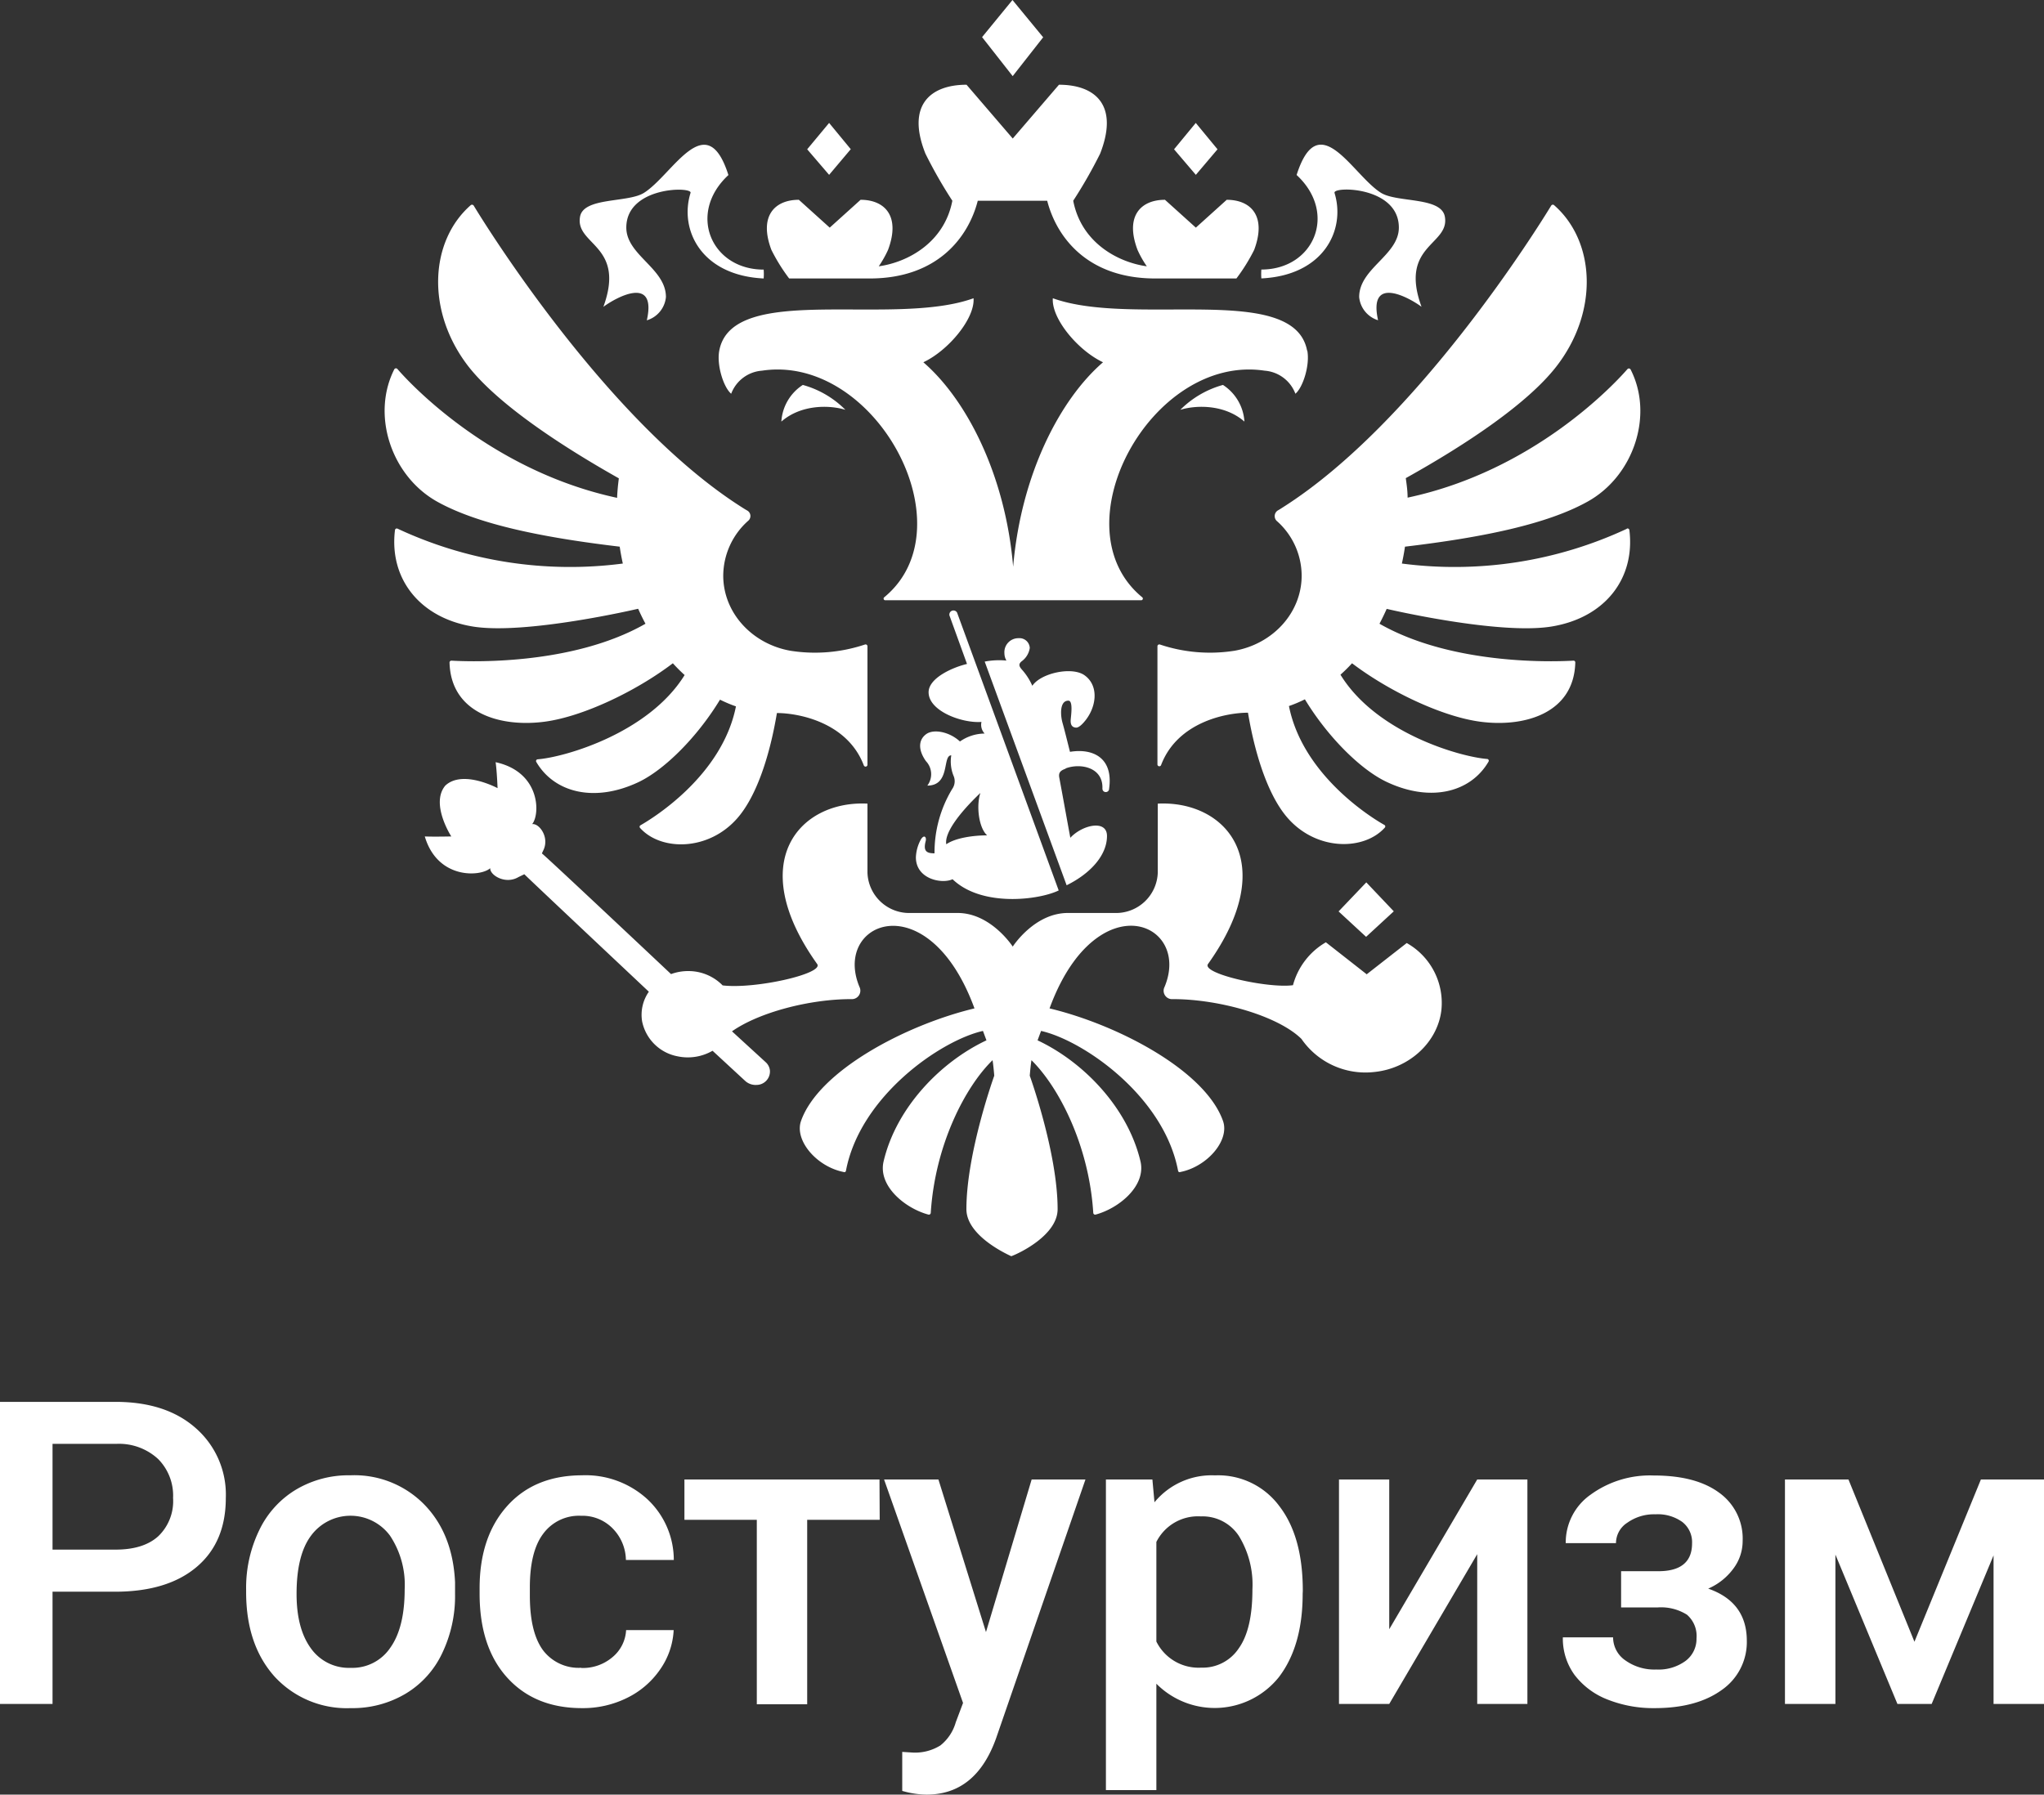 <?xml version="1.0" encoding="UTF-8"?> <svg xmlns="http://www.w3.org/2000/svg" viewBox="0 0 303.87 266.86"><rect x="0" y="0" width="303.87" height="266.86" fill="#333333" stroke="none"/> <defs> <style>.cls-1,.cls-2{fill:#fff;}.cls-1{fill-rule:evenodd;}</style> </defs> <g id="Слой_2" data-name="Слой 2"> <g id="Слой_1-2" data-name="Слой 1"> <path class="cls-1" d="M185,62.69c-2.92-2.55-7.12-2.49-9.53-1.75a14.35,14.35,0,0,1,6.34-3.7A7,7,0,0,1,185,62.69Zm9.32-10.55c-1.92-10.22-25.78-3.45-37.8-7.79-.23,3,3.7,7.75,7.46,9.52-6.43,5.55-12.19,16.73-13.36,30.4-1.16-13.67-6.93-24.85-13.35-30.4,3.76-1.77,7.69-6.54,7.46-9.52-12,4.34-35.88-2.43-37.8,7.79-.41,2.16.64,5.46,1.77,6.41a5.31,5.31,0,0,1,4.58-3.43c16.81-2.53,30.84,23.26,18.18,33.69a.25.25,0,0,0,.17.45h38a.25.25,0,0,0,.17-.45C157.13,78.38,171.17,52.59,188,55.12a5.31,5.31,0,0,1,4.58,3.43c1.13-.95,2.17-4.25,1.77-6.41Zm4.08-23.46c-.3-1,9.56-1,9.56,5.16,0,4.11-5.9,6.06-5.9,10.33a4,4,0,0,0,2.81,3.45c-1.52-6.86,4.76-3.27,6.46-2-3.37-9.22,4.22-9.16,3.47-13.39-.52-3-7.11-2.06-9.5-3.56-4.23-2.65-9.24-13-12.54-2.65,6.15,5.69,2.57,14.06-5.24,14.06a8.46,8.46,0,0,0,0,1.32c9.32-.45,12.57-7.27,10.87-12.73ZM89.7,45.63c1.7-1.28,8-4.87,6.46,2A4,4,0,0,0,99,44.17c0-4.27-5.89-6.22-5.89-10.33,0-6.15,9.86-6.12,9.55-5.16-1.7,5.46,1.55,12.28,10.87,12.73a8.46,8.46,0,0,0,0-1.32c-7.81,0-11.39-8.37-5.24-14.06C105,15.71,100,26,95.73,28.68c-2.39,1.5-9,.61-9.5,3.56-.74,4.23,6.84,4.17,3.47,13.39Zm26.46,17.06c2.92-2.55,7.12-2.49,9.52-1.75a14.27,14.27,0,0,0-6.33-3.7,7,7,0,0,0-3.19,5.45Zm38.9-57.17L150.52,0,146,5.52l4.55,5.8,4.55-5.8ZM181,22.2l-3.23-3.92-3.23,3.92L177.78,26,181,22.2Zm26.22,113.33-4.1-4.32L199,135.53l4.09,3.78,4.1-3.78ZM126.49,22.2l-3.23-3.92L120,22.2,123.26,26l3.23-3.83Zm-9.26,19.21h12.06c10.13,0,14.7-6.19,16.07-11.56h10.32c1.38,5.37,5.93,11.56,16.07,11.56h12.06a27.07,27.07,0,0,0,2.64-4.25c1.9-5.08-.53-7.45-4.08-7.45l-4.59,4.14-4.59-4.14c-3.55,0-6,2.37-4.08,7.45a15.2,15.2,0,0,0,1.38,2.44c-4.28-.59-9.74-3.5-10.94-9.75a70.36,70.36,0,0,0,4-7c2.85-7.28-.79-10.25-6.12-10.25l-6.87,8-6.87-8c-5.33,0-9,3-6.11,10.25a68.8,68.8,0,0,0,4,7c-1.2,6.25-6.66,9.16-10.94,9.75a16,16,0,0,0,1.38-2.44c1.9-5.08-.53-7.45-4.08-7.45l-4.59,4.14-4.59-4.14c-3.55,0-6,2.37-4.08,7.45a27.07,27.07,0,0,0,2.64,4.25ZM241.88,78.62a60.54,60.54,0,0,1-33.47,5.18c.18-.83.34-1.67.46-2.51C220.51,79.91,230,77.94,236,74.6c6.88-3.8,9.88-12.89,6.41-19.66a.29.29,0,0,0-.46-.06C240.05,57.06,228.09,70,209.26,74c0-1-.14-1.94-.27-2.9C218.14,66,227.07,60,231.32,54.57c6.43-8.22,5.84-18.71-.28-24.06a.27.27,0,0,0-.23-.07.3.3,0,0,0-.2.13c-1.93,3.18-20.05,32.32-39.94,44.9-.24.16-.48.31-.73.45a1,1,0,0,0-.15,1.53,10.89,10.89,0,0,1,3.72,8.14c0,5.55-4.3,10.18-10,11.18a23.41,23.41,0,0,1-11.07-.93.28.28,0,0,0-.37.25v17.59a.28.28,0,0,0,.54.09c2.44-6.43,9.73-7.79,12.92-7.79,1.15,6.86,3.2,12.55,5.86,15.61,4.34,5,11.42,4.91,14.49,1.47a.27.27,0,0,0,.06-.21.27.27,0,0,0-.13-.18c-1.8-1-12.13-7.34-14.19-17.68a19.63,19.63,0,0,0,2.37-1c3.33,5.49,8.18,10.38,12.09,12.25,6.56,3.13,12.56,1.6,15.22-3a.26.26,0,0,0-.21-.38c-4.06-.32-16.51-3.88-21.81-12.53A24.08,24.08,0,0,0,201,98.63c5.55,4.21,13.39,7.92,19,8.68,6.57.89,14-1.2,14.19-8.8a.26.26,0,0,0-.29-.27c-2.34.14-17.8.81-28.82-5.49.38-.72.74-1.46,1.07-2.21,0,0,16.65,3.92,24.54,2.62s12.43-7.11,11.54-14.34a.28.28,0,0,0-.4-.21Zm-147,11.92c.33.75.69,1.49,1.08,2.21-11,6.3-26.48,5.63-28.83,5.49a.28.28,0,0,0-.3.27c.19,7.6,7.63,9.69,14.2,8.8,5.61-.76,13.46-4.47,19-8.68a24.08,24.08,0,0,0,1.75,1.75C96.45,109,84,112.59,79.94,112.91a.26.26,0,0,0-.22.38c2.67,4.59,8.67,6.11,15.23,3,3.91-1.87,8.76-6.76,12.09-12.25a19.63,19.63,0,0,0,2.37,1c-2.06,10.34-12.39,16.65-14.19,17.68a.27.27,0,0,0-.13.18.27.27,0,0,0,.06.21c3.07,3.44,10.16,3.51,14.49-1.47,2.67-3.06,4.71-8.75,5.86-15.61,3.19,0,10.48,1.36,12.92,7.79a.28.28,0,0,0,.54-.09V96.09a.28.28,0,0,0-.37-.25,23.41,23.41,0,0,1-11.07.93c-5.69-1-10-5.63-10-11.18a11,11,0,0,1,3.71-8.15.93.93,0,0,0-.14-1.52c-.25-.14-.49-.29-.74-.45-19.87-12.57-38-41.7-39.93-44.9a.3.3,0,0,0-.44-.06c-6.11,5.35-6.7,15.84-.28,24.06C74,60,82.9,66,92,71.13c-.13,1-.22,1.93-.26,2.9C73,70,61,57.09,59.1,54.89a.29.29,0,0,0-.47,0C55.16,61.71,58.17,70.79,65,74.6c6,3.34,15.49,5.31,27.13,6.69.12.84.28,1.68.46,2.51a60.54,60.54,0,0,1-33.47-5.18.27.27,0,0,0-.4.2c-.89,7.24,3.7,13.05,11.54,14.34s24.54-2.62,24.54-2.62Zm108.29,54.33-6.06-4.75a10.52,10.52,0,0,0-4.89,6.38c-3.65.51-13.6-1.69-12.64-3.14,10.91-15.27,2.57-24.36-7.46-23.86v10.26a6.21,6.21,0,0,1-6.44,6h-6.92c-5,0-8.2,5-8.2,5s-3.23-5-8.2-5H135.4a6.21,6.21,0,0,1-6.44-6V119.5c-10-.5-18.37,8.59-7.47,23.86,1,1.44-9.26,3.75-14.06,3.17a7.11,7.11,0,0,0-5.13-2.13,7.31,7.31,0,0,0-2.54.45s-18.85-17.76-19.2-17.94l.16-.36c1.07-2-.57-4.17-1.61-4,1.21-1.44,1.26-7.75-5.43-9.21.19,1.27.29,3.86.29,3.86s-5.17-2.79-7.76-.39c-2.28,2.69.88,7.57.88,7.57s-2.64.06-3.94,0c1.91,6.45,8.34,6,9.73,4.72-.09,1,2.23,2.49,4.2,1.32l.87-.42c.15.2,18.51,17.47,18.51,17.47a6,6,0,0,0-1,4.41,6.64,6.64,0,0,0,5.29,5.2,7.34,7.34,0,0,0,5.18-.83l4.86,4.49a2.29,2.29,0,0,0,1.67.59,2,2,0,0,0,2-2.14,1.93,1.93,0,0,0-.64-1.25l-5-4.58c4-2.81,11.51-4.79,17.72-4.79a1.26,1.26,0,0,0,1.23-1.82c-2.81-6.74,3.24-11.62,9.5-7.65,2.74,1.74,5.51,5.15,7.6,10.85-10.28,2.47-23.18,9.3-25.79,16.75-1,2.87,2.32,6.79,6.35,7.58a.27.27,0,0,0,.21,0,.3.3,0,0,0,.12-.17c2.1-11.12,14.11-19.4,20.37-20.81l.52,1.4c-6.81,3.2-13.41,10-15.29,18-.87,3.68,3.25,7,6.66,7.91a.28.28,0,0,0,.35-.24c.64-10.16,5.15-18.79,9.19-22.72.11.77.19,1.54.25,2.31,0,0-4.14,11.47-4.14,19.84,0,3.89,5.82,6.61,6.67,7,1.08-.38,6.89-3.1,6.89-7,0-8.37-4.14-19.84-4.14-19.84.06-.77.14-1.54.25-2.31,4,3.93,8.55,12.55,9.19,22.71a.28.28,0,0,0,.35.25c3.41-.91,7.53-4.23,6.67-7.91-1.89-8-8.49-14.8-15.3-18l.52-1.4c6.26,1.41,18.27,9.69,20.37,20.81a.3.3,0,0,0,.12.17.27.27,0,0,0,.21,0c4-.79,7.36-4.71,6.35-7.58-2.61-7.45-15.51-14.28-25.79-16.75,2.09-5.7,4.87-9.11,7.6-10.85,6.26-4,12.31.91,9.5,7.65a1.25,1.25,0,0,0,1.23,1.82c7,0,15.69,2.53,19.12,5.92a11.55,11.55,0,0,0,10.8,4.92c5.19-.51,9.43-4.39,10-9.18a10.22,10.22,0,0,0-5.15-10l-6.08,4.75Zm-44.71-30.62c2.16-.8,5.55-.16,5.43,3,0,.71,1,.71,1,0,.64-4.65-2.51-6-5.82-5.45-.41-1.6-.74-3-1.13-4.38-.3-1.12-.41-3.23.89-3.23.7,0,.42,2,.35,2.8s.21,1.19.82,1.21c.37,0,.84-.46,1.12-.78,1.9-2.13,2.33-5.42.12-7-1.86-1.34-6.5-.34-7.77,1.56a9,9,0,0,0-1.56-2.42c-.43-.5-.54-.84.05-1.28a3,3,0,0,0,1.13-1.92,1.53,1.53,0,0,0-1.66-1.46,2.08,2.08,0,0,0-2.11,2.23,2.23,2.23,0,0,0,.3,1.1,11.33,11.33,0,0,0-3.23.15l12.18,33.26c3.48-1.71,6-4.42,6-7.33,0-2.48-3.67-1.66-5.45.27-.58-3.14-1.09-6-1.64-8.94-.16-.8.25-1.08.9-1.32ZM141.2,91.66l2.56,7.07c-2.19.52-5.71,2.11-5.71,4.21,0,2.81,5,4.63,7.86,4.41a1.9,1.9,0,0,0,.47,1.73,6.5,6.5,0,0,0-3.67,1.18c-1.52-1.42-3.91-1.93-5.05-1.07s-1.18,2.34,0,4a2.81,2.81,0,0,1,.2,3.63c3.48,0,2.2-4.5,3.56-4.5a5.69,5.69,0,0,0,.32,3,2,2,0,0,1-.18,2,18.25,18.25,0,0,0-2.63,9.57c-1.14,0-1.72-.28-1.31-1.83.14-.57-.21-1-.69-.28a6,6,0,0,0-.77,2.7c0,3.29,3.94,4,5.45,3.26,4.36,4.2,12.91,3.08,15.78,1.67L142.34,91.25a.61.61,0,1,0-1.14.41Zm-.52,33.89c-.31-1.7,2-4.72,5.07-7.64-.64,1.9-.25,5.18,1,6.31-2.18,0-4.78.41-6.08,1.33Z"></path> <path class="cls-2" d="M7.81,236.69v16.69H0V208.46H17.18q7.53,0,11.94,3.92a13.13,13.13,0,0,1,4.45,10.37q0,6.6-4.35,10.27t-12.13,3.67Zm0-6.26h9.37q4.17,0,6.36-2a7.22,7.22,0,0,0,2.19-5.67,7.72,7.72,0,0,0-2.22-5.8,8.57,8.57,0,0,0-6.11-2.26H7.81Zm28.78,5.95a19.64,19.64,0,0,1,1.94-8.82A14.12,14.12,0,0,1,44,221.51a15.26,15.26,0,0,1,8.08-2.13,14.54,14.54,0,0,1,11,4.35q4.23,4.35,4.57,11.54l0,1.76a19.65,19.65,0,0,1-1.92,8.82,13.9,13.9,0,0,1-5.42,6A15.43,15.43,0,0,1,52.14,254a14.57,14.57,0,0,1-11.32-4.69q-4.23-4.73-4.23-12.56Zm7.5.65c0,3.43.71,6.13,2.13,8.08a6.91,6.91,0,0,0,5.92,2.9,6.79,6.79,0,0,0,5.89-3q2.13-3,2.13-8.67a13.2,13.2,0,0,0-2.19-8,7.3,7.3,0,0,0-11.72,0Q44.09,231.22,44.09,237Zm42.33,11a6.79,6.79,0,0,0,4.66-1.63,5.59,5.59,0,0,0,2-4h7.07a11.13,11.13,0,0,1-2,5.83,12.71,12.71,0,0,1-4.93,4.25A14.72,14.72,0,0,1,86.51,254q-7,0-11.11-4.54t-4.1-12.52v-.77q0-7.62,4.07-12.19t11.11-4.6a13.61,13.61,0,0,1,9.69,3.49,12.37,12.37,0,0,1,4,9.1H93.05a6.83,6.83,0,0,0-2-4.72,6.28,6.28,0,0,0-4.66-1.85,6.59,6.59,0,0,0-5.62,2.65q-2,2.63-2,8v1.21c0,3.62.64,6.32,1.94,8.11A6.65,6.65,0,0,0,86.42,248ZM130.78,226H120v27.43h-7.49V226H101.75V220h29Zm15.8,16.69L153.37,220h8l-13.27,38.44q-3,8.43-10.36,8.42a13.38,13.38,0,0,1-3.61-.55v-5.8l1.42.09a7.1,7.1,0,0,0,4.25-1.05,6.73,6.73,0,0,0,2.29-3.45l1.08-2.87L131.43,220h8.08ZM193.66,237q0,7.74-3.52,12.37a12.22,12.22,0,0,1-18.23,1v15.82h-7.5V220h6.91l.31,3.39a11,11,0,0,1,9-4,11.3,11.3,0,0,1,9.56,4.57q3.5,4.53,3.49,12.62Zm-7.47-.65a13.84,13.84,0,0,0-2-7.93,6.45,6.45,0,0,0-5.68-2.93,6.91,6.91,0,0,0-6.6,3.8v14.81a7,7,0,0,0,6.66,3.88,6.43,6.43,0,0,0,5.59-2.87C185.52,243.21,186.19,240.29,186.19,236.38ZM219.61,220h7.46v33.38h-7.46V231.11l-13.08,22.27h-7.47V220h7.47v22.27Zm39.46,9.13a6.82,6.82,0,0,1-1.36,4.1,9.14,9.14,0,0,1-3.76,3q5.73,2,5.74,7.74a8.67,8.67,0,0,1-3.74,7.34Q252.22,254,246,254a18.45,18.45,0,0,1-7-1.27,11.3,11.3,0,0,1-4.9-3.64,9.17,9.17,0,0,1-1.76-5.61h7.47a4.15,4.15,0,0,0,1.82,3.42,7.42,7.42,0,0,0,4.59,1.36,6.8,6.8,0,0,0,4.35-1.27,4.08,4.08,0,0,0,1.64-3.36,4.17,4.17,0,0,0-1.42-3.52,7.24,7.24,0,0,0-4.38-1.08H241v-5.39h5.55c3.36,0,5-1.42,5-4.14a3.81,3.81,0,0,0-1.45-3.18,6.26,6.26,0,0,0-4-1.14,6.84,6.84,0,0,0-4.16,1.24,3.62,3.62,0,0,0-1.7,3.05h-7.47a8.68,8.68,0,0,1,3.71-7.22,15,15,0,0,1,9.41-2.84q6.19,0,9.65,2.53A8.38,8.38,0,0,1,259.07,229.13Zm25.54,15L294.49,220h9.38v33.38h-7.5V231.29l-9.2,22.09h-5.09l-9.22-22.21v22.21h-7.5V220h9.44Z"></path> </g> </g> </svg> 